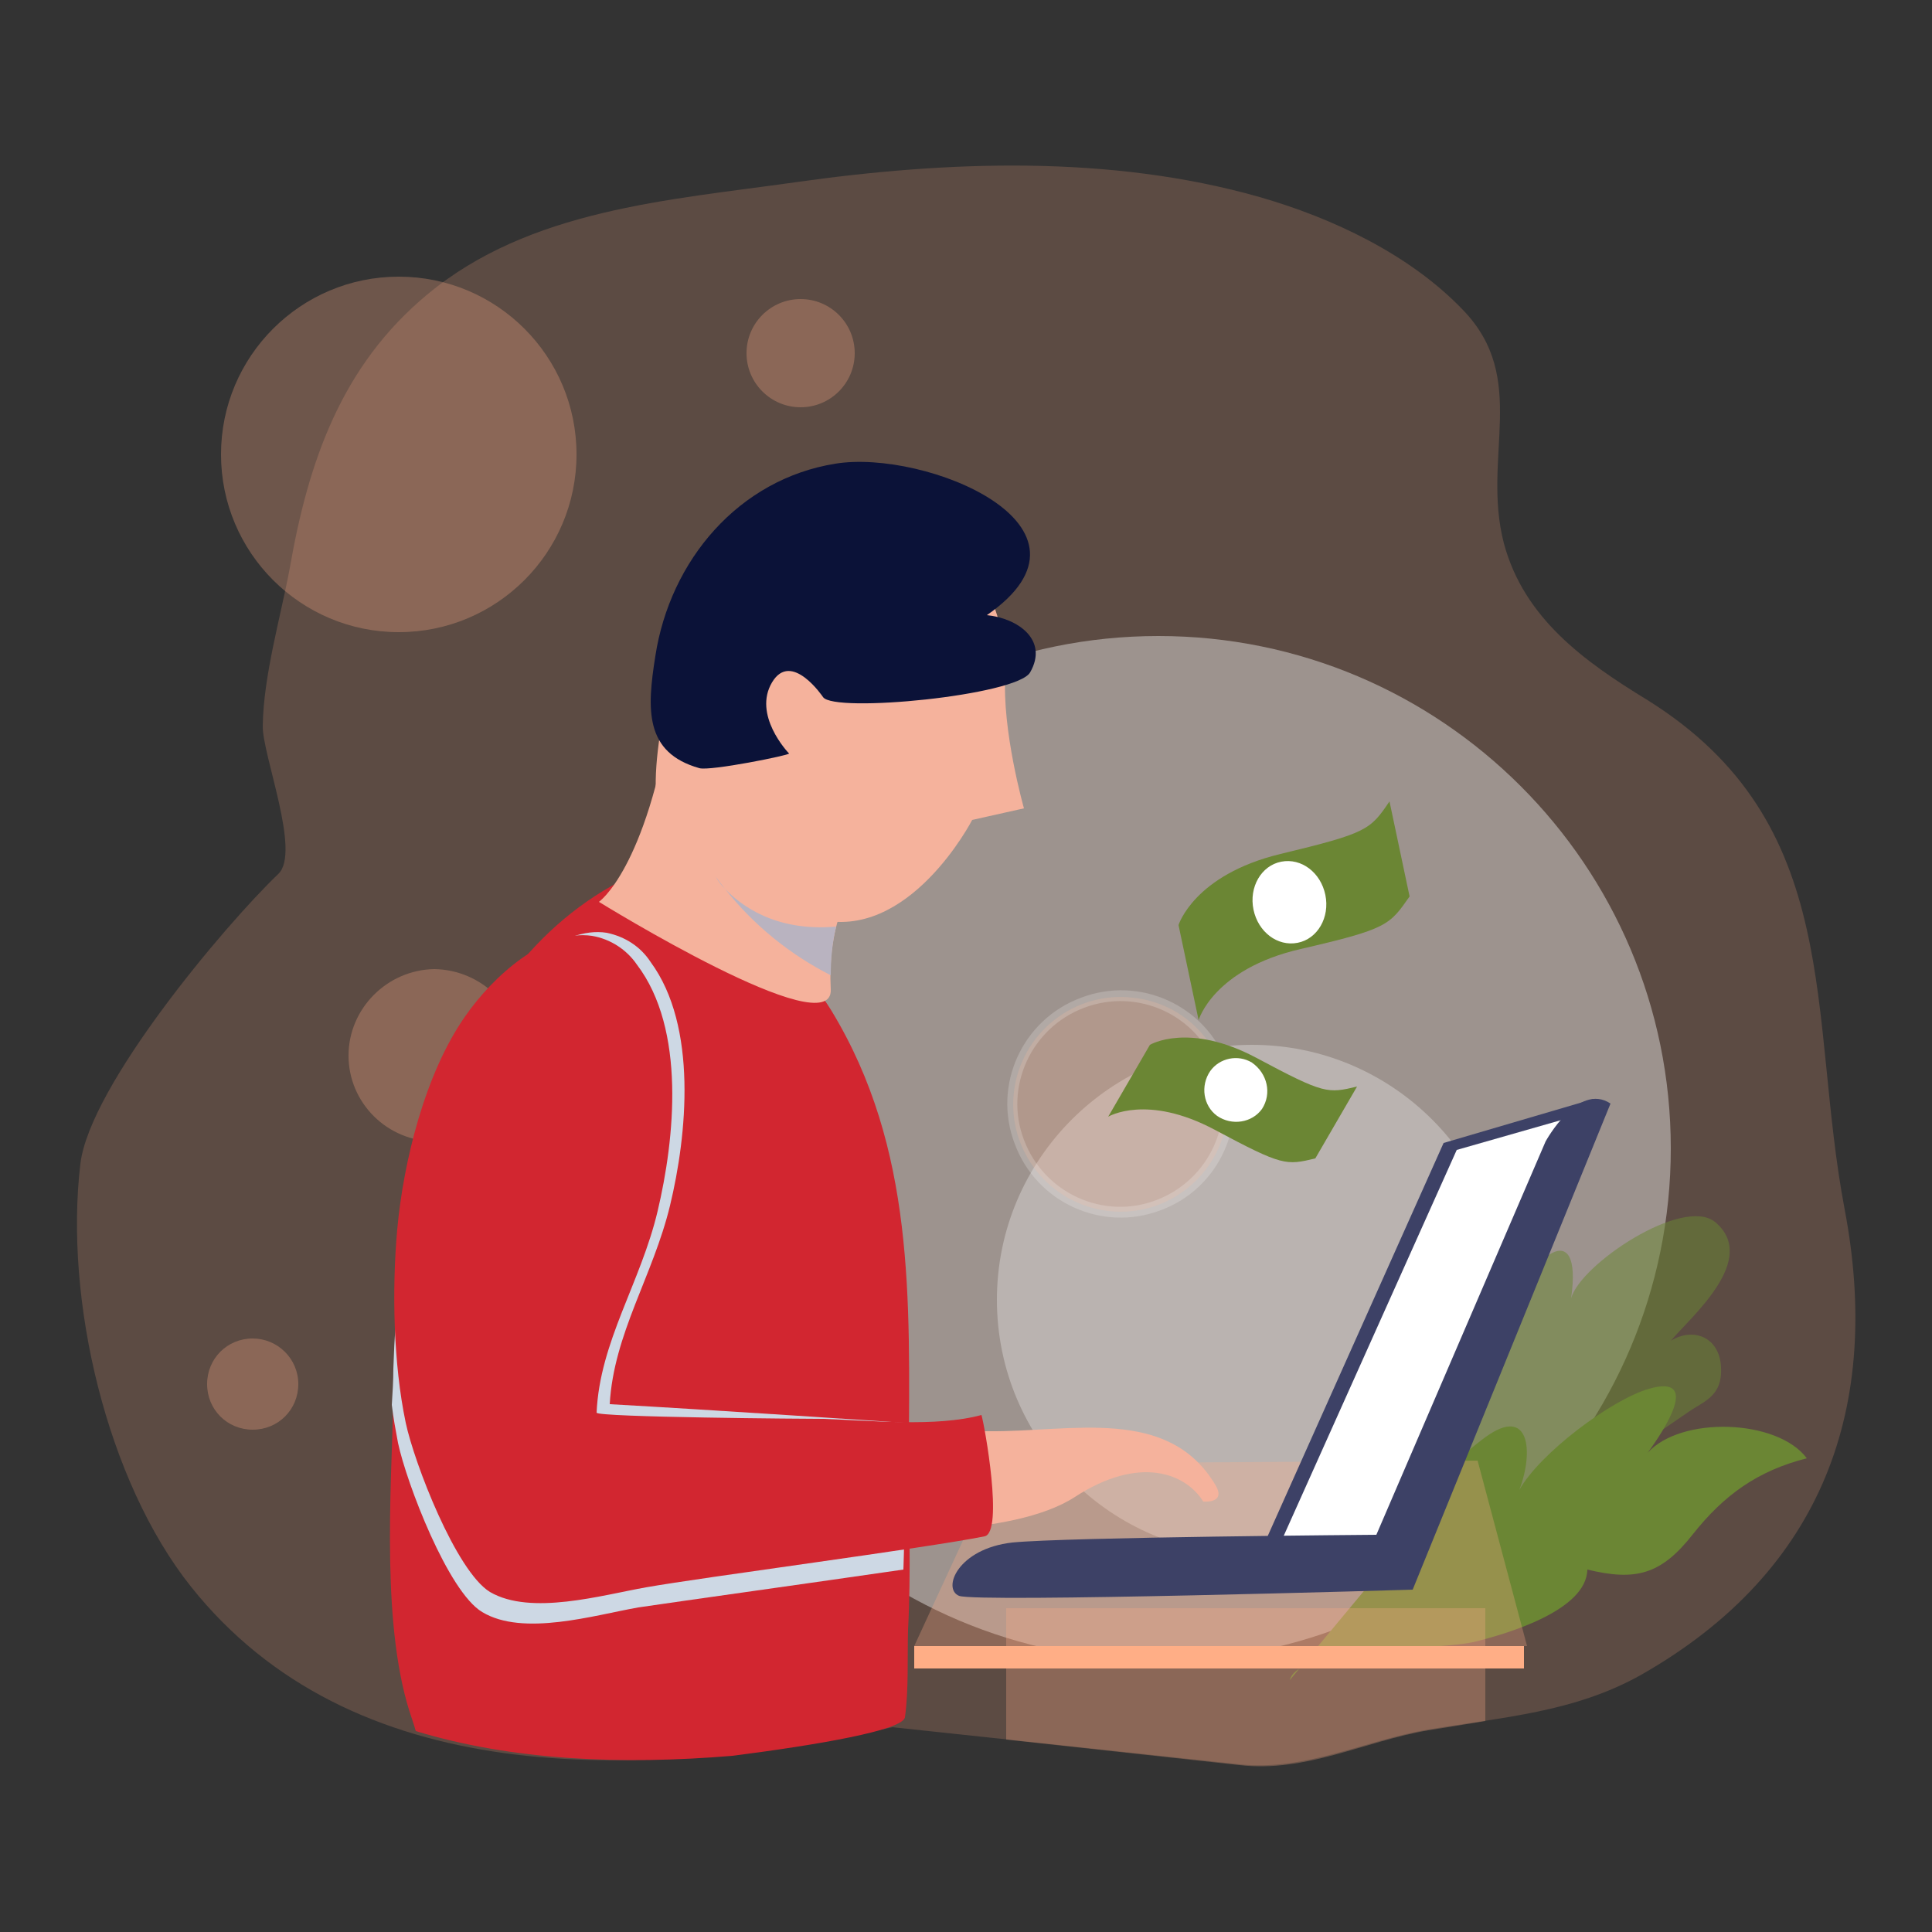 <?xml version="1.0" encoding="utf-8"?>
<!-- Generator: Adobe Illustrator 24.2.1, SVG Export Plug-In . SVG Version: 6.00 Build 0)  -->
<svg version="1.1" id="Capa_1" xmlns="http://www.w3.org/2000/svg" xmlns:xlink="http://www.w3.org/1999/xlink" x="0px" y="0px"
	 viewBox="0 0 250 250" style="enable-background:new 0 0 250 250;" xml:space="preserve">
<rect x="0" y="0" width="250" height="250" fill="#333333" stroke="none"/>
<style type="text/css">
	.st0{opacity:0.2;fill:#FFAE86;enable-background:new    ;}
	.st1{opacity:0.29;fill:#FFAE86;enable-background:new    ;}
	.st2{opacity:0.4;fill:#FFFFFF;enable-background:new    ;}
	.st3{opacity:0.3;fill:#FFFFFF;enable-background:new    ;}
	.st4{opacity:0.53;fill:#6B8634;enable-background:new    ;}
	.st5{fill:#6B8634;}
	.st6{fill:#D22630;}
	.st7{fill:#3D4166;}
	.st8{fill:#FFFFFF;}
	.st9{fill:#F5B29C;}
	.st10{fill:#CDD8E4;}
	.st11{fill:#0B1238;}
	.st12{fill:#B9B3C0;}
	.st13{fill:#FFAE86;}
	.st14{opacity:0.2;fill:#FFFFFF;enable-background:new    ;}
</style>
<g>
	<g id="Capa_1_1_">
		<path class="st0" d="M115.5,223.5c-33.7,7.2-70.1,7.8-90.8-18.2c-10.9-13.7-16.4-37.1-14.3-54.7c1.2-10.1,18.7-30.9,25.6-37.5
			c3-2.8-2.1-15.5-2-19.2c0.1-6.5,2.3-14,3.5-20.4c2.4-13.8,6.7-26.2,17.8-35.4c13.2-11,31.2-12.2,47.5-14.5
			c19.7-2.8,40.9-3.6,60.2,1.9c9.4,2.7,19.4,7.4,26.3,14.6c8.6,8.9,2.4,19,5.3,30.2c2.6,9.7,10.4,15.3,18.6,20.3
			c25.6,16,20.7,40.6,25.5,65.9s-2.6,46.7-26.3,60.2c-8.7,4.9-18,5.5-27.6,7.1c-8.2,1.4-15.8,5.4-24.4,4.5L115.5,223.5z"/>
		<path class="st1" d="M67.4,136.6c0,6.2-5,11.1-11.1,11.1c-6.2,0-11.2-5-11.2-11.1s5-11.1,11.1-11.2l0,0
			C62.4,125.5,67.4,130.5,67.4,136.6L67.4,136.6z"/>
		<path class="st2" d="M216.2,148.6c0,36.6-29.7,66.3-66.3,66.3s-66.3-29.7-66.3-66.3s29.7-66.3,66.3-66.3S216.2,112,216.2,148.6
			L216.2,148.6z"/>
		<path class="st1" d="M38.6,179.1c0,3.3-2.6,5.9-5.9,5.9s-5.9-2.6-5.9-5.9c0-3.3,2.6-5.9,5.9-5.9l0,0
			C35.9,173.2,38.6,175.8,38.6,179.1z"/>
		<path class="st3" d="M195,168.2c0,18.2-14.8,33-33,33s-33-14.8-33-33s14.8-33,33-33S195,150,195,168.2z"/>
		<circle class="st1" cx="103.6" cy="45.7" r="7"/>
		<circle class="st1" cx="51.6" cy="58.8" r="23"/>
		<path class="st4" d="M216.2,173.5c2.9-1.8,6.3-0.5,6.5,3.4s-2.3,4.4-4.5,6c-6.9,4.8-13,8.6-21,10.8c-7.7,2.1-15.8,1.8-23.4,4.9
			c6.3-4.6,7.6-13.4,10.8-20.4c1.4-3.4,3.4-6.5,5.8-9.2c1.3-1.3,6.7-4.2,5.5,0.7c1.7-6.8,9-12.8,7.4-1.7c1.2-4.4,14.4-13.2,18.6-9.9
			C227.7,162.9,218.8,170.4,216.2,173.5z"/>
		<path class="st5" d="M178.8,203.1c2.1-2.1,2.9-5.6,4.6-8.1c2.4-3.5,5.5-6.6,8.9-9.1c5.6-4,6.2,1.9,4.3,6.9
			c2.6-4.7,11.9-11.7,16.8-13.1c6.7-1.9,2,5.3-0.2,8.3c4.3-4.8,16.8-4.4,20.6,0.7c-6.3,1.6-10.7,4.7-14.8,9.9s-7.4,6-13.6,4.5
			c-0.1,5.3-10.4,8.3-14.4,9.3c-4.4,1.2-23,0.6-24.1,5L178.8,203.1z"/>
		<path class="st1" d="M192.2,208.1h-62v17l30.2,3.3c8.6,1,16.2-3.1,24.4-4.5c2.5-0.4,5-0.8,7.4-1.2L192.2,208.1z"/>
		<polygon class="st1" points="197.6,213 118.3,213 129.2,189.4 191.2,189 		"/>
		<path class="st6" d="M107.6,130.8c-5.1-8.4-15.6-14.1-23.9-18.4c-25.8,10.8-32,42.8-32.8,68.8c-0.3,12.1-1.6,29.7,2.4,41.2
			c0.2,0.6,0.4,1.2,0.5,1.6c12.5,3.8,26.6,4.4,41,3.2c10.9-1.4,22.1-3.3,22.3-5c0.5-3.5,0.3-7.8,0.4-11.3c0.4-7.4,0.1-15,0.1-22.5
			C117.7,168.1,118.4,148.6,107.6,130.8z"/>
		<polygon class="st7" points="206.2,142.2 186.8,147.9 163.8,199.3 181.9,199.8 		"/>
		<polygon class="st8" points="203.2,144.6 188.5,148.8 165.5,200.1 180.3,201.3 		"/>
		<path class="st9" d="M75.9,124.7c-6-0.9-12.7,4.9-16.3,9.8c-5.1,7.1-6.1,18.6-6.8,27.1c-0.7,7.5-0.2,15.2,1.3,22.6
			c1.2,5,6,17.8,10.5,20.4s12.6,0.5,17.2-0.3c10-1.6,20.8-3,30.2-6.3c0,0,18.8,1.1,27.1-4.3s14.3-3.1,16.6,0.6c0,0,3,0.3,1.6-2.1
			c-6.1-10.3-18.6-6.9-29.3-7c-17-0.1-34,0-51-1.1c0.4-8.9,2.9-16.5,5.1-25.3s6-22.1-0.4-30.3C80.4,126.5,78.3,125.2,75.9,124.7z"/>
		<path class="st10" d="M112.6,195.6c0,0,1.7-0.5,4.4-1.2c0-3.4-0.1-10.3-0.1-10.3s-25.3-1.7-38-2.4c0.5-9.1,5.6-16.6,7.8-25.7
			s3.6-23.2-2.5-31.5c-1.3-2-3.3-3.3-5.7-3.8c-5.8-0.9-12.4,5.2-15.9,10.3c-5,7.3-7.8,18.6-8.6,27.3c-0.7,7.7-0.5,17.2,1,24.6
			c1.1,5.1,6.3,19,10.6,21.5s14,0.1,18.4-0.7C93.7,201.9,103.3,199.1,112.6,195.6z"/>
		<path class="st10" d="M116.9,203.1c0.2-5.4,0.1-10.9,0.1-16.4c-4,0-8.1-0.3-11.5-0.4c-2,0-29.3-0.2-29.3-0.8
			c0.5-9.2,5.7-16.8,7.9-26.1s3.6-23.5-2.7-32c-1.4-2-3.5-3.4-5.9-3.8c-4.4-0.7-9.2,2.5-12.9,6.3c-8.5,13.6-11.2,31.6-11.7,47.2
			c0,1.5-0.1,3.1-0.2,4.7c0.2,1.7,0.5,3.3,0.8,4.9c1.1,5.2,6.5,19.3,10.9,21.9c5.3,3.2,14.5,0.4,20.2-0.6
			C88,207.2,105.2,204.8,116.9,203.1z"/>
		<path class="st6" d="M76.6,121.1c-6-0.9-12.8,5.2-16.4,10.4c-5.2,7.4-8,18.8-8.8,27.6c-0.7,7.8-0.5,17.4,1.1,25
			c1.1,5.2,6.5,19.2,10.9,21.9c5.3,3.1,14.5,0.4,20.2-0.6c7.3-1.3,36.4-5.1,43.8-6.6c2.5-0.5,0-14.4-0.4-15.7
			c-5.9,1.6-14.4,0.7-20.5,0.5c-2,0-29.2-0.2-29.3-0.8c0.4-9.2,5.7-16.8,7.9-26.1s3.7-23.5-2.7-31.9C81.1,122.9,79,121.5,76.6,121.1
			z"/>
		<path class="st7" d="M208.4,142.8l-25.6,62.9c0,0-56.5,1.7-58.7,0.8s-0.2-6.1,6.9-6.9c7.1-0.7,47.1-1,47.1-1l21.9-50.9
			C200,147.7,204.2,140,208.4,142.8z"/>
		<path class="st9" d="M115.8,63.7c8.3,2.4,14.9,15.5,14.3,23.5c-0.5,7.2,2.4,17.4,2.4,17.4l-6.7,1.5c0,0-8.2,15.9-20.1,12.8
			c-7.7-2-19.4-5-20.7-14.6c-1-8.1,3-23.2,7.5-29.9c4-6,14.3-11.9,21.5-11.1C114.6,63.4,115.2,63.6,115.8,63.7z"/>
		<path class="st9" d="M109.4,116.7c0,0-2.3,3.8-1.9,11.3s-30-11.3-30-11.3s6.1-4.2,9.4-24.9C89.8,73.7,108,113.9,109.4,116.7z"/>
		<path class="st11" d="M106.5,90.2c1.4,2.1,25.1-0.2,26.8-3.2c2.4-4.2-1.6-7-5.6-7.4c16.6-11.5-8-21.5-19.6-19.6
			c-12.5,2-21.4,12.5-23.3,24.9c-1.1,6.9-1.4,12.5,5.7,14.5c1.4,0.4,11.8-1.7,11.6-1.9s-4.7-5-2.2-9.2S106.5,90.2,106.5,90.2z"/>
		<path class="st12" d="M93.8,115c-0.4-0.5-0.8-1-1.2-1.6C92.9,114,93.3,114.5,93.8,115z"/>
		<path class="st12" d="M93.8,115c3.7,4.7,8.4,8.5,13.7,11.2c0-2.1,0.2-4.3,0.7-6.3C100.3,120.6,95.8,117.1,93.8,115z"/>
		<rect x="118.3" y="213" class="st13" width="78.9" height="2.9"/>
		<path class="st0" d="M158.8,144.5c-0.9,7.6-7.8,13.1-15.4,12.2c-7.6-0.9-13.1-7.8-12.2-15.4c0.9-7.6,7.8-13.1,15.4-12.2
			C154.3,129.9,159.7,136.8,158.8,144.5L158.8,144.5z"/>
		<path class="st14" d="M150.2,156.6c-7.6,2.9-16.1-1-18.9-8.6c-2.9-7.6,1-16.1,8.6-18.9c7.6-2.9,16.1,1,18.9,8.6
			C161.6,145.3,157.8,153.8,150.2,156.6z M140.3,130.4c-6.9,2.6-10.4,10.3-7.8,17.1c2.6,6.9,10.3,10.4,17.1,7.8
			c6.9-2.6,10.4-10.3,7.8-17.1C154.9,131.3,147.2,127.8,140.3,130.4z"/>
		<path class="st5" d="M182.4,116c-2.6,3.7-2.8,4.2-14.1,6.8s-13.2,9.2-13.2,9.2l-2.6-12.3c0,0,2-6.5,13.2-9.2s11.6-3.1,14.1-6.8
			L182.4,116z"/>
		<path class="st8" d="M171.5,115.8c0.6,2.9-1,5.7-3.6,6.2s-5.1-1.4-5.7-4.3s1-5.7,3.6-6.2S170.9,112.9,171.5,115.8z"/>
		<path class="st5" d="M170.2,149.9c-3.8,0.9-4.2,1-13-3.7s-13.8-1.7-13.8-1.7l5.4-9.3c0,0,5-3,13.8,1.7s9.2,4.6,13,3.7L170.2,149.9
			z"/>
		<path class="st8" d="M163.3,143.5c-1.3,1.8-3.9,2.2-5.8,0.9c-1.8-1.3-2.2-3.9-0.9-5.8c1.2-1.7,3.6-2.2,5.4-1.1
			C164,138.9,164.6,141.5,163.3,143.5z"/>
	</g>
</g>
</svg>
